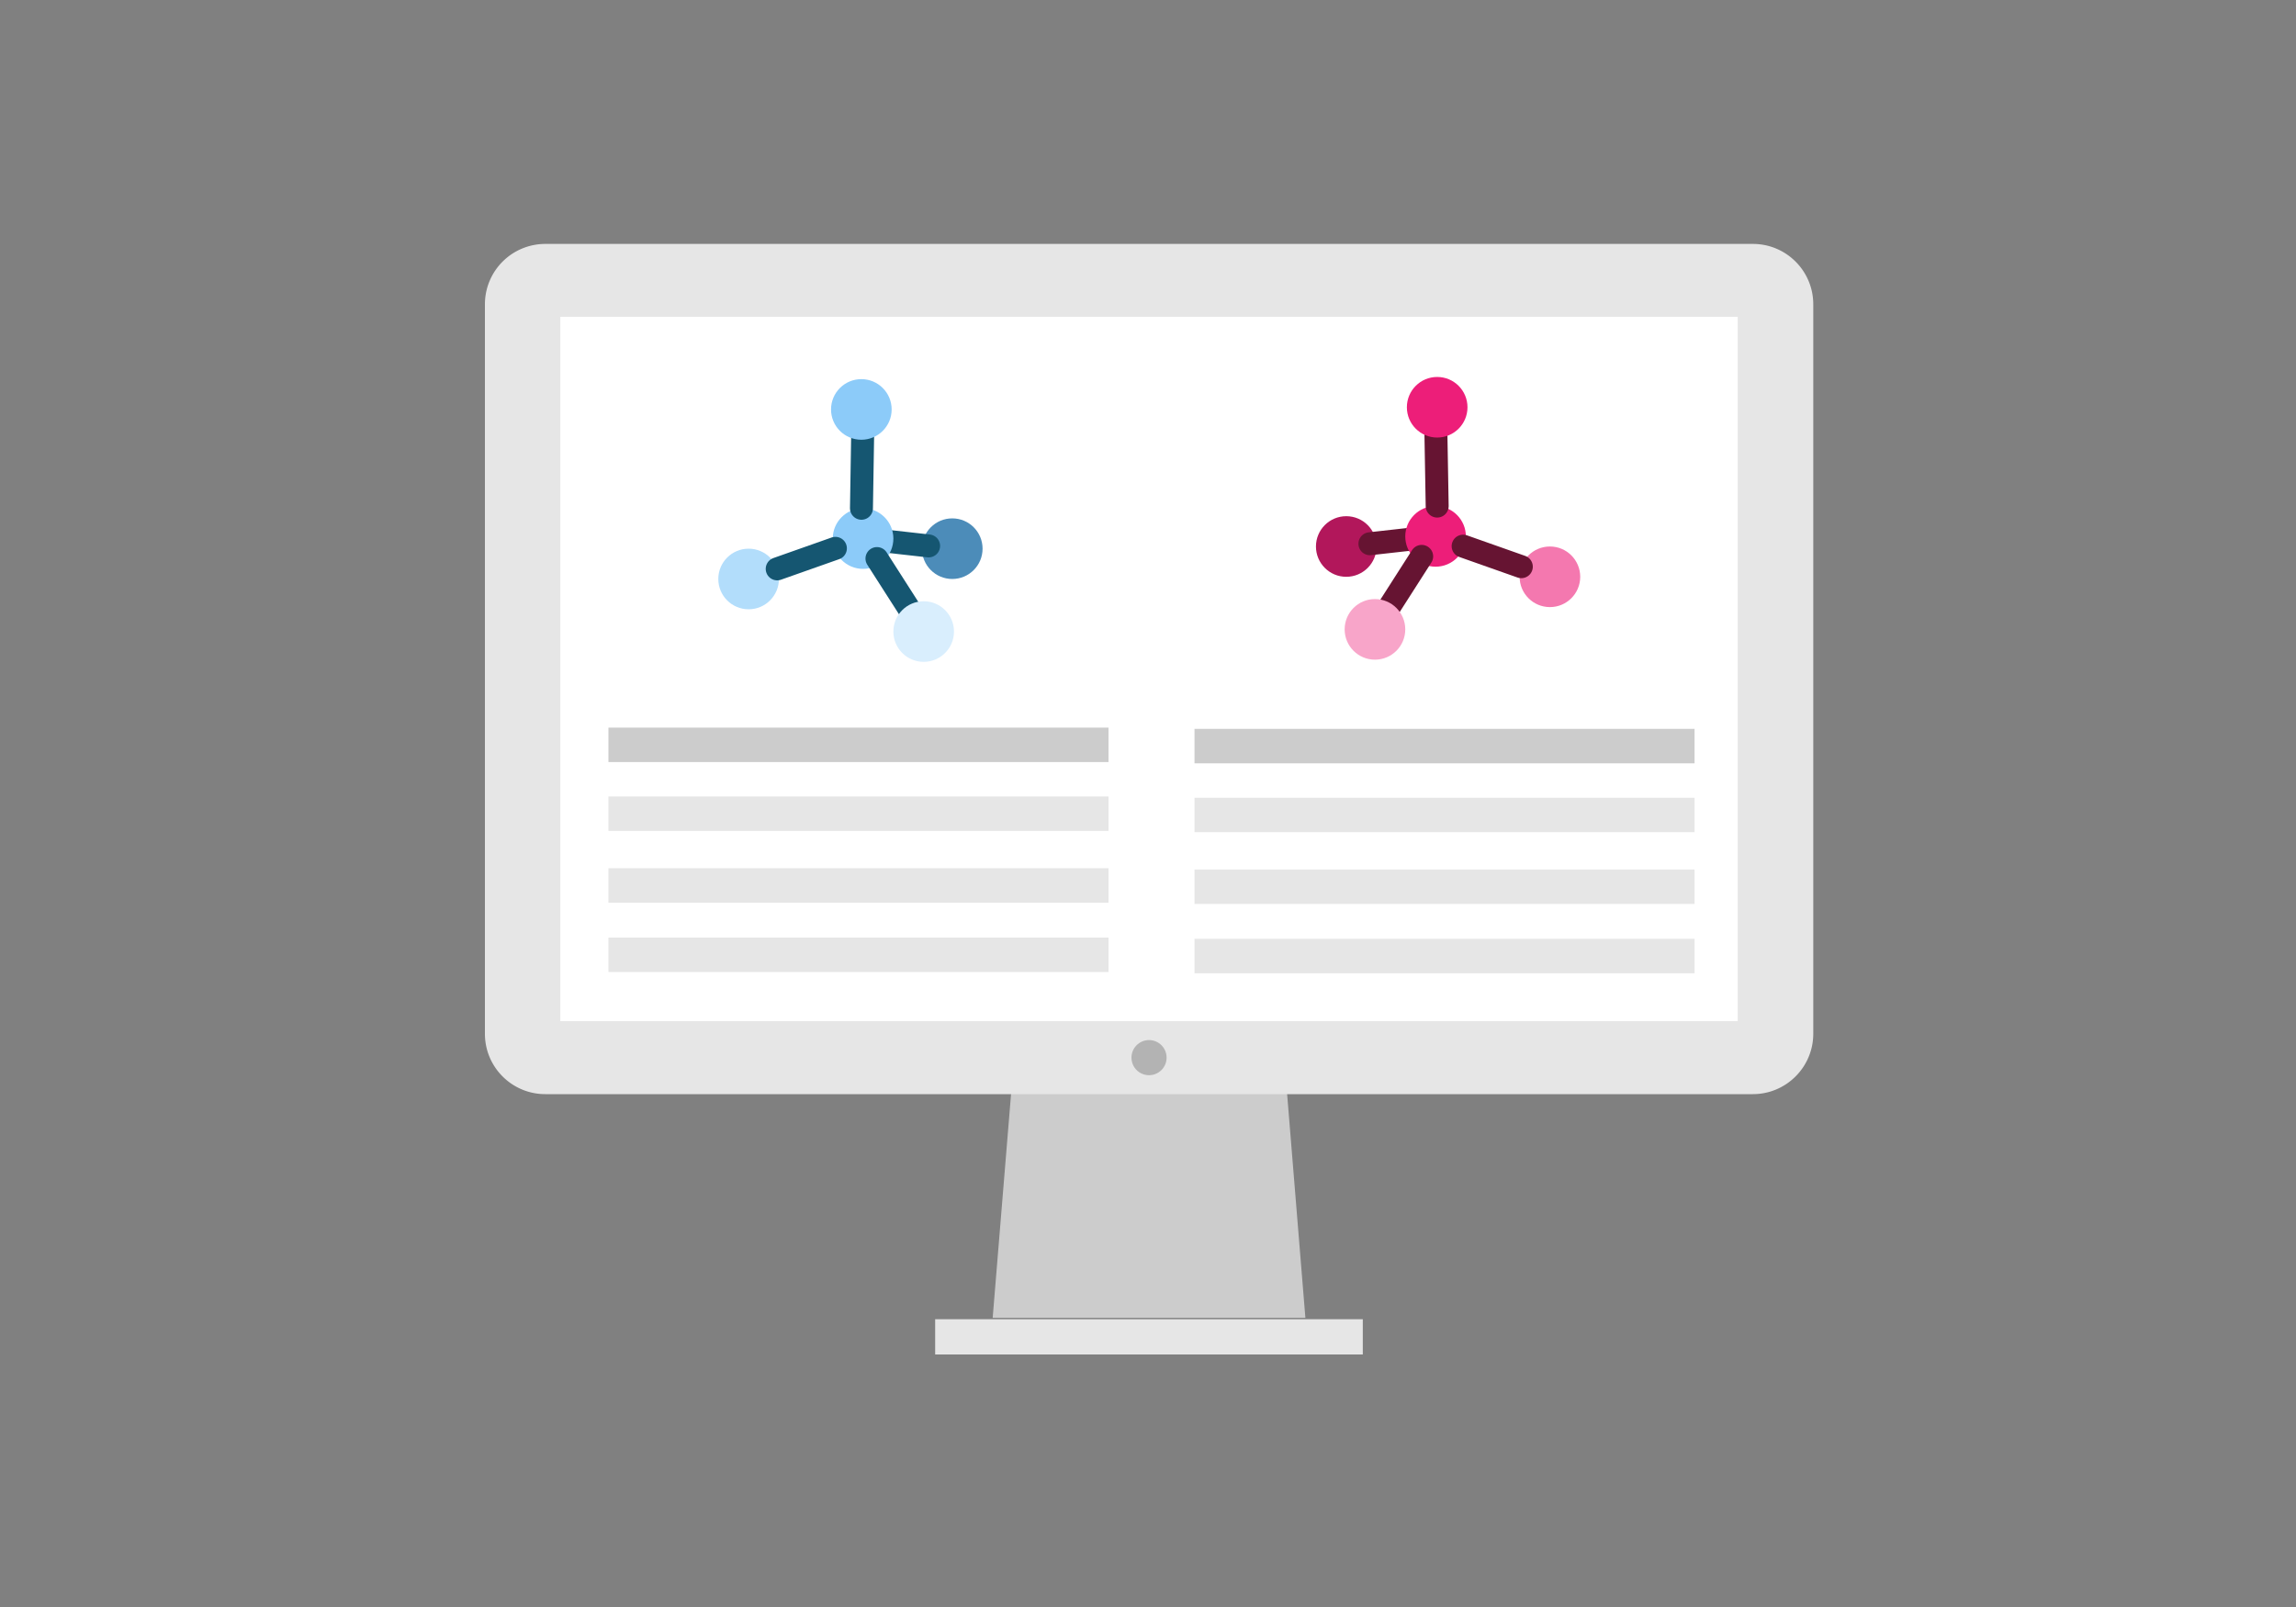 <svg xmlns="http://www.w3.org/2000/svg" width="200" height="140"><rect width="100%" height="100%" fill="#808080" stroke="none"/><path fill="#CCC" d="M88.08 95.21l-1.61 19.6h27.24l-1.6-19.6z"/><path fill="#E6E6E6" d="M42.24 90.06c0 2.9 2.35 5.26 5.26 5.26h105.19c2.9 0 5.26-2.36 5.26-5.26V26.51c0-2.9-2.35-5.26-5.26-5.26H47.5a5.26 5.26 0 00-5.26 5.26v63.55z"/><path fill="#FFF" d="M48.81 27.6h102.56v61.36H48.81z"/><circle fill="#B3B3B3" cx="100.09" cy="92.14" r="1.53"/><path fill="#E6E6E6" d="M81.46 114.93h37.25V118H81.46z"/><path fill="#CCC" d="M53 63.39h43.56v3H53z"/><path fill="#E6E6E6" d="M53 81.68h43.56v3H53zM53 75.64h43.56v3H53zM53 69.39h43.56v3H53z"/><circle fill="#4C8CB9" cx="82.95" cy="47.8" r="2.64"/><path fill="#2F7FB8" stroke="#155671" stroke-width="2" stroke-linecap="round" stroke-miterlimit="10" d="M75.18 46.92l5.71.64"/><circle fill="#B2DDFB" cx="65.21" cy="50.44" r="2.64"/><circle fill="#8CCBF9" cx="75.18" cy="46.92" r="2.64"/><path fill="#2F7FB8" stroke="#155671" stroke-width="2" stroke-linecap="round" stroke-miterlimit="10" d="M72.77 47.77l-5.07 1.79M76.39 48.66l4.07 6.36"/><circle fill="#D9EEFD" cx="80.46" cy="55.02" r="2.64"/><path fill="#2F7FB8" stroke="#155671" stroke-width="2" stroke-linecap="round" stroke-miterlimit="10" d="M75.18 35.67l-.14 8.61"/><circle fill="#8CCBF9" cx="75.03" cy="35.67" r="2.64"/><g><circle fill="#B2175B" cx="117.27" cy="47.61" r="2.64"/><path fill="#2F7FB8" stroke="#661432" stroke-width="2" stroke-linecap="round" stroke-miterlimit="10" d="M125.04 46.73l-5.71.64"/><circle fill="#F478AF" cx="135.01" cy="50.25" r="2.64"/><circle fill="#ED1E79" cx="125.05" cy="46.73" r="2.64"/><path fill="#2F7FB8" stroke="#661432" stroke-width="2" stroke-linecap="round" stroke-miterlimit="10" d="M127.45 47.58l5.07 1.79M123.84 48.47l-4.07 6.36"/><circle fill="#F8A5C9" cx="119.77" cy="54.83" r="2.64"/><path fill="#2F7FB8" stroke="#661432" stroke-width="2" stroke-linecap="round" stroke-miterlimit="10" d="M125.04 35.48l.15 8.61"/><circle fill="#ED1E79" cx="125.19" cy="35.48" r="2.64"/></g><path fill="#CCC" d="M104.05 63.5h43.56v3h-43.56z"/><path fill="#E6E6E6" d="M104.05 81.79h43.56v3h-43.56zM104.05 75.75h43.56v3h-43.56zM104.05 69.5h43.56v3h-43.56z"/></svg>